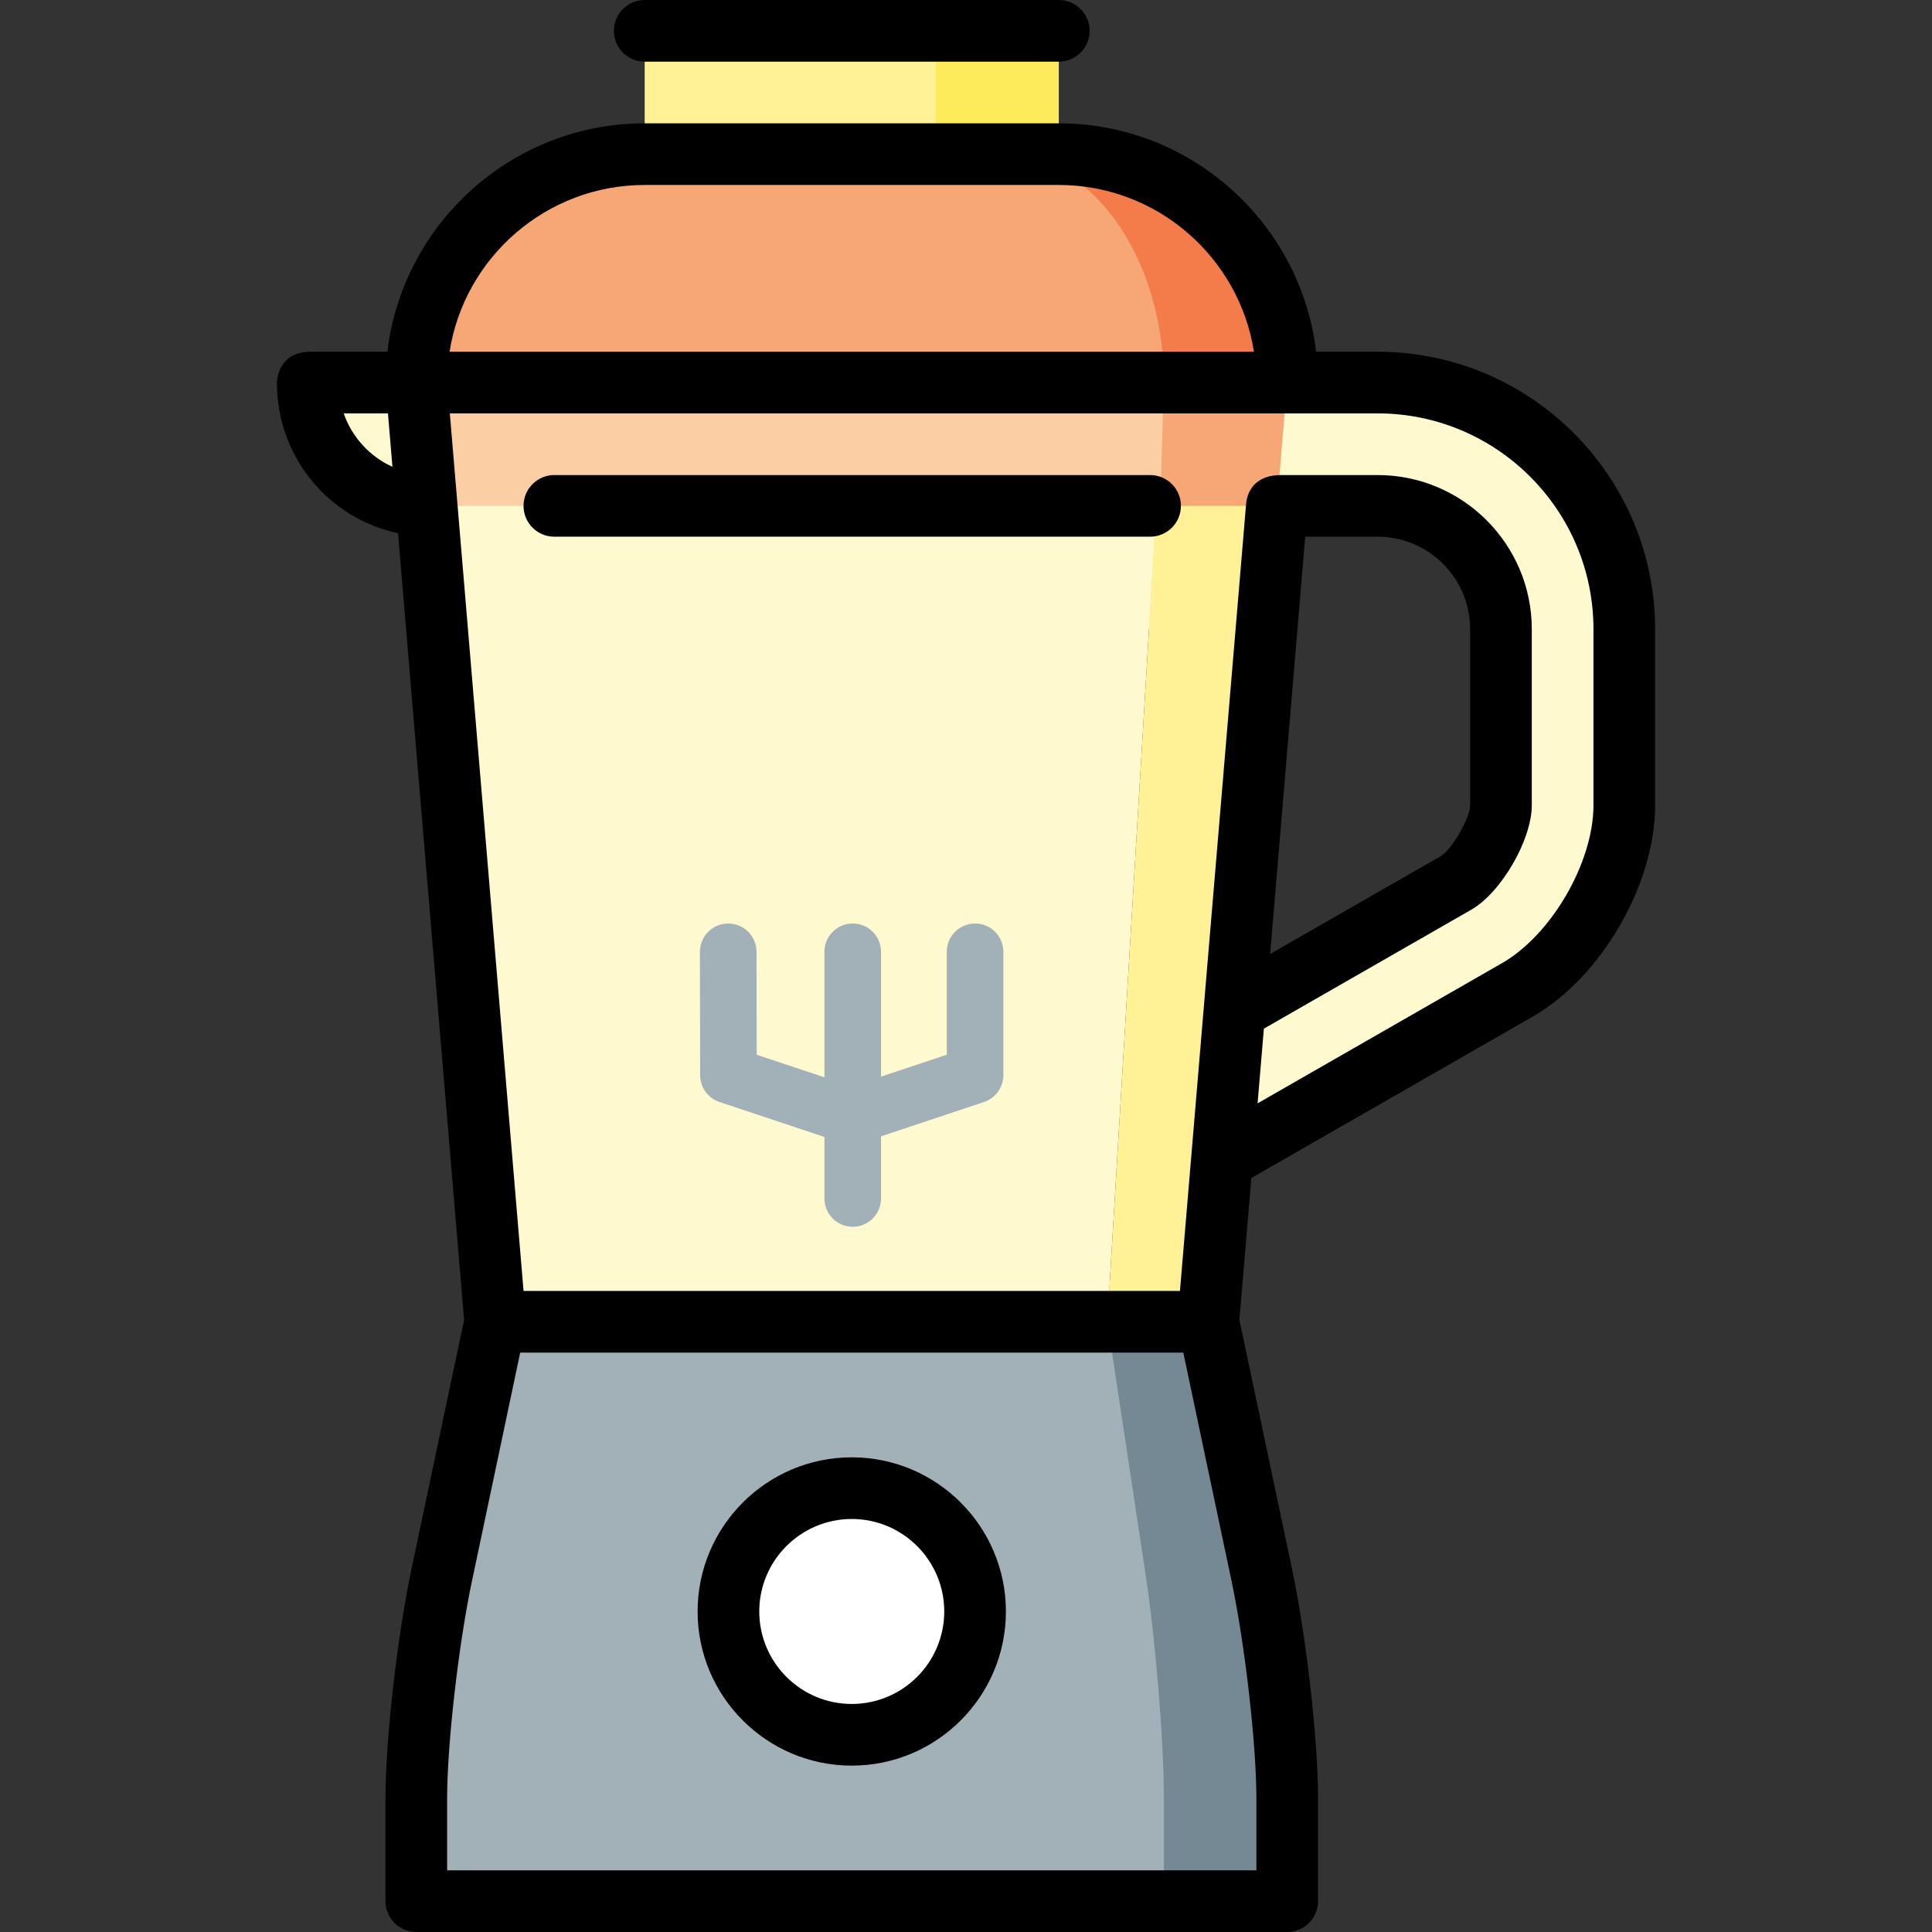 <?xml version="1.0" encoding="iso-8859-1"?>
<!-- Uploaded to: SVG Repo, www.svgrepo.com, Generator: SVG Repo Mixer Tools -->
<svg version="1.1" id="Layer_1" xmlns="http://www.w3.org/2000/svg" xmlns:xlink="http://www.w3.org/1999/xlink" 
	 viewBox="0 0 511.999 511.999" xml:space="preserve">
<rect x="0" y="0" width="511.999" height="511.999" fill="#333333" stroke="none"/>
<path style="fill:#FFF9CF;" d="M430.448,166.746v46.646c0,17.974-12.756,40.001-28.345,48.945l-78.009,44.74l-0.251-0.022
	l-9.35-18.366l12.662-21.037l58.684-33.661c5.469-3.137,11.929-14.303,11.929-20.6v-46.646c0-18.018-14.652-32.681-37.104-32.681
	h-33.182l2.745-32.681h34.86C401.035,101.385,430.448,130.797,430.448,166.746z"/>
<path style="fill:#748993;" d="M341.12,476.56c0,15.001,0,27.267,0,27.267h-32.681L238.992,317.6l81.223,32.681l14.151,67.028
	C338.081,434.904,341.12,461.56,341.12,476.56z"/>
<path style="fill:#FFF9CF;" d="M113.988,134.066c-18.066-0.098-32.681-14.69-32.681-32.681h73.495L113.988,134.066z"/>
<path style="fill:#A2B1B7;" d="M308.439,476.56c0,15.001,0,27.267,0,27.267H110.328c0,0,0-12.266,0-27.267
	c0-15,3.039-41.657,6.754-59.25l14.151-67.028l81.114-32.681l81.114,32.681l10.142,67.028
	C306.261,434.904,308.439,461.56,308.439,476.56z"/>
<circle style="fill:#FFFFFF;" cx="225.719" cy="427.06" r="32.681"/>
<polygon style="fill:#FEEB5C;" points="247.914,8.168 215.233,62.636 280.595,62.636 280.595,8.168 "/>
<rect x="170.849" y="8.168" style="fill:#FFF296;" width="77.06" height="54.47"/>
<path style="fill:#F37C4A;" d="M280.595,40.849H265.05v82.323l76.07-21.787C341.12,67.951,314.028,40.849,280.595,40.849z"/>
<g>
	<path style="fill:#F7A676;" d="M308.439,101.385l-99.056,32.681l-99.056-32.681c0-33.433,27.092-60.536,60.525-60.536h77.061
		h17.136C289.016,40.849,308.439,67.952,308.439,101.385z"/>
	<polygon style="fill:#F7A676;" points="341.12,101.385 338.375,134.066 337.46,134.066 336.697,134.066 273.787,166.746 
		308.439,101.385 	"/>
</g>
<polygon style="fill:#FBCFA3;" points="308.439,101.385 306.468,166.746 113.073,134.066 110.328,101.385 "/>
<polygon style="fill:#FFF9CF;" points="113.988,144.959 113.073,134.066 306.468,134.066 293.461,350.282 131.233,350.282 "/>
<polygon style="fill:#FFF296;" points="337.46,134.066 338.375,134.066 327.154,267.654 323.843,307.056 320.215,350.282 
	293.461,350.282 306.468,134.066 336.697,134.066 "/>
<g>
	<path style="fill:#A2B1B7;" d="M225.979,325.103c-4.142,0-7.5-3.357-7.5-7.5v-65.362c0-4.142,3.358-7.5,7.5-7.5s7.5,3.358,7.5,7.5
		v65.362C233.479,321.745,230.121,325.103,225.979,325.103z"/>
	<path style="fill:#A2B1B7;" d="M225.724,303.317c-0.801,0-1.602-0.128-2.372-0.385l-32.681-10.894
		c-3.058-1.02-5.123-3.879-5.128-7.103l-0.054-32.682c-0.007-4.142,3.345-7.505,7.488-7.512c0.004,0,0.008,0,0.013,0
		c4.136,0,7.493,3.35,7.5,7.488l0.045,27.284l25.19,8.397l25.181-8.394V252.24c0-4.142,3.358-7.5,7.5-7.5c4.143,0,7.5,3.358,7.5,7.5
		v32.681c0,3.229-2.065,6.095-5.128,7.115l-32.681,10.894C227.326,303.189,226.525,303.317,225.724,303.317z"/>
</g>
<path d="M365.09,93.211h-16.299c-4.055-34.043-33.082-60.53-68.197-60.53H170.855c-35.117,0-64.145,26.49-68.198,60.533H82.29
	c-8.811,0.001-8.913,8.089-8.913,8.17c0,19.653,13.613,35.966,32.102,39.925l17.513,208.462l-13.908,65.855
	c-3.821,18.091-6.929,45.425-6.929,60.933v27.27c0,4.512,3.658,8.17,8.17,8.17h230.8c4.512,0,8.17-3.658,8.17-8.17V476.56
	c0-15.507-3.109-42.842-6.929-60.933l-13.909-65.855l3.157-37.584l74.555-42.764c18.198-10.438,32.453-35.049,32.453-56.028v-46.652
	C438.622,126.197,405.636,93.211,365.09,93.211z M170.855,49.021h109.739c26.092,0,47.784,19.186,51.719,44.19l-213.177,0.002
	C123.07,68.208,144.762,49.021,170.855,49.021z M91.088,109.554c3.209,0,7.158,0,11.724,0L104,123.707
	C97.969,120.968,93.285,115.863,91.088,109.554z M332.954,476.561v19.099H118.495v-19.099c0-14.32,3.012-40.678,6.576-57.556
	l12.787-60.549h175.731l12.787,60.549C329.942,435.883,332.954,462.241,332.954,476.561z M422.282,213.395
	c0,15.15-11.102,34.316-24.243,41.854l-64.763,37.147l1.662-19.792l54.969-31.529c7.941-4.556,16.033-18.525,16.033-27.68v-46.652
	c0-22.525-18.325-40.851-40.851-40.851h-25.565c-7.803,0.001-9.077,5.446-9.279,7.487c-0.009,0-11.22,133.465-11.22,133.465
	c-0.009,0.086-0.016,0.171-0.022,0.258l-6.302,75.012H138.746l-19.537-232.56c71.481-0.001,219.951-0.001,221.915-0.001h23.966
	c31.536,0,57.191,25.656,57.191,57.191L422.282,213.395L422.282,213.395z M336.601,252.814l9.289-110.581c7.897,0,19.199,0,19.199,0
	c13.516,0,24.511,10.996,24.511,24.511v46.652c0,3.372-4.899,11.828-7.823,13.506L336.601,252.814z"/>
<path d="M170.855,16.34h109.739c4.512,0,8.17-3.658,8.17-8.17S285.106,0,280.594,0H170.855c-4.512,0-8.17,3.658-8.17,8.17
	S166.343,16.34,170.855,16.34z"/>
<path d="M304.782,125.892H146.909c-4.512,0-8.17,3.658-8.17,8.17s3.658,8.17,8.17,8.17h157.874c4.512,0,8.17-3.658,8.17-8.17
	C312.952,129.55,309.295,125.892,304.782,125.892z"/>
<path d="M225.724,386.206c-22.526,0-40.851,18.326-40.851,40.851c0,22.525,18.325,40.851,40.851,40.851s40.851-18.326,40.851-40.851
	C266.575,404.532,248.25,386.206,225.724,386.206z M225.724,451.568c-13.516,0-24.511-10.996-24.511-24.511
	s10.995-24.511,24.511-24.511s24.511,10.996,24.511,24.511S239.24,451.568,225.724,451.568z"/>
</svg>